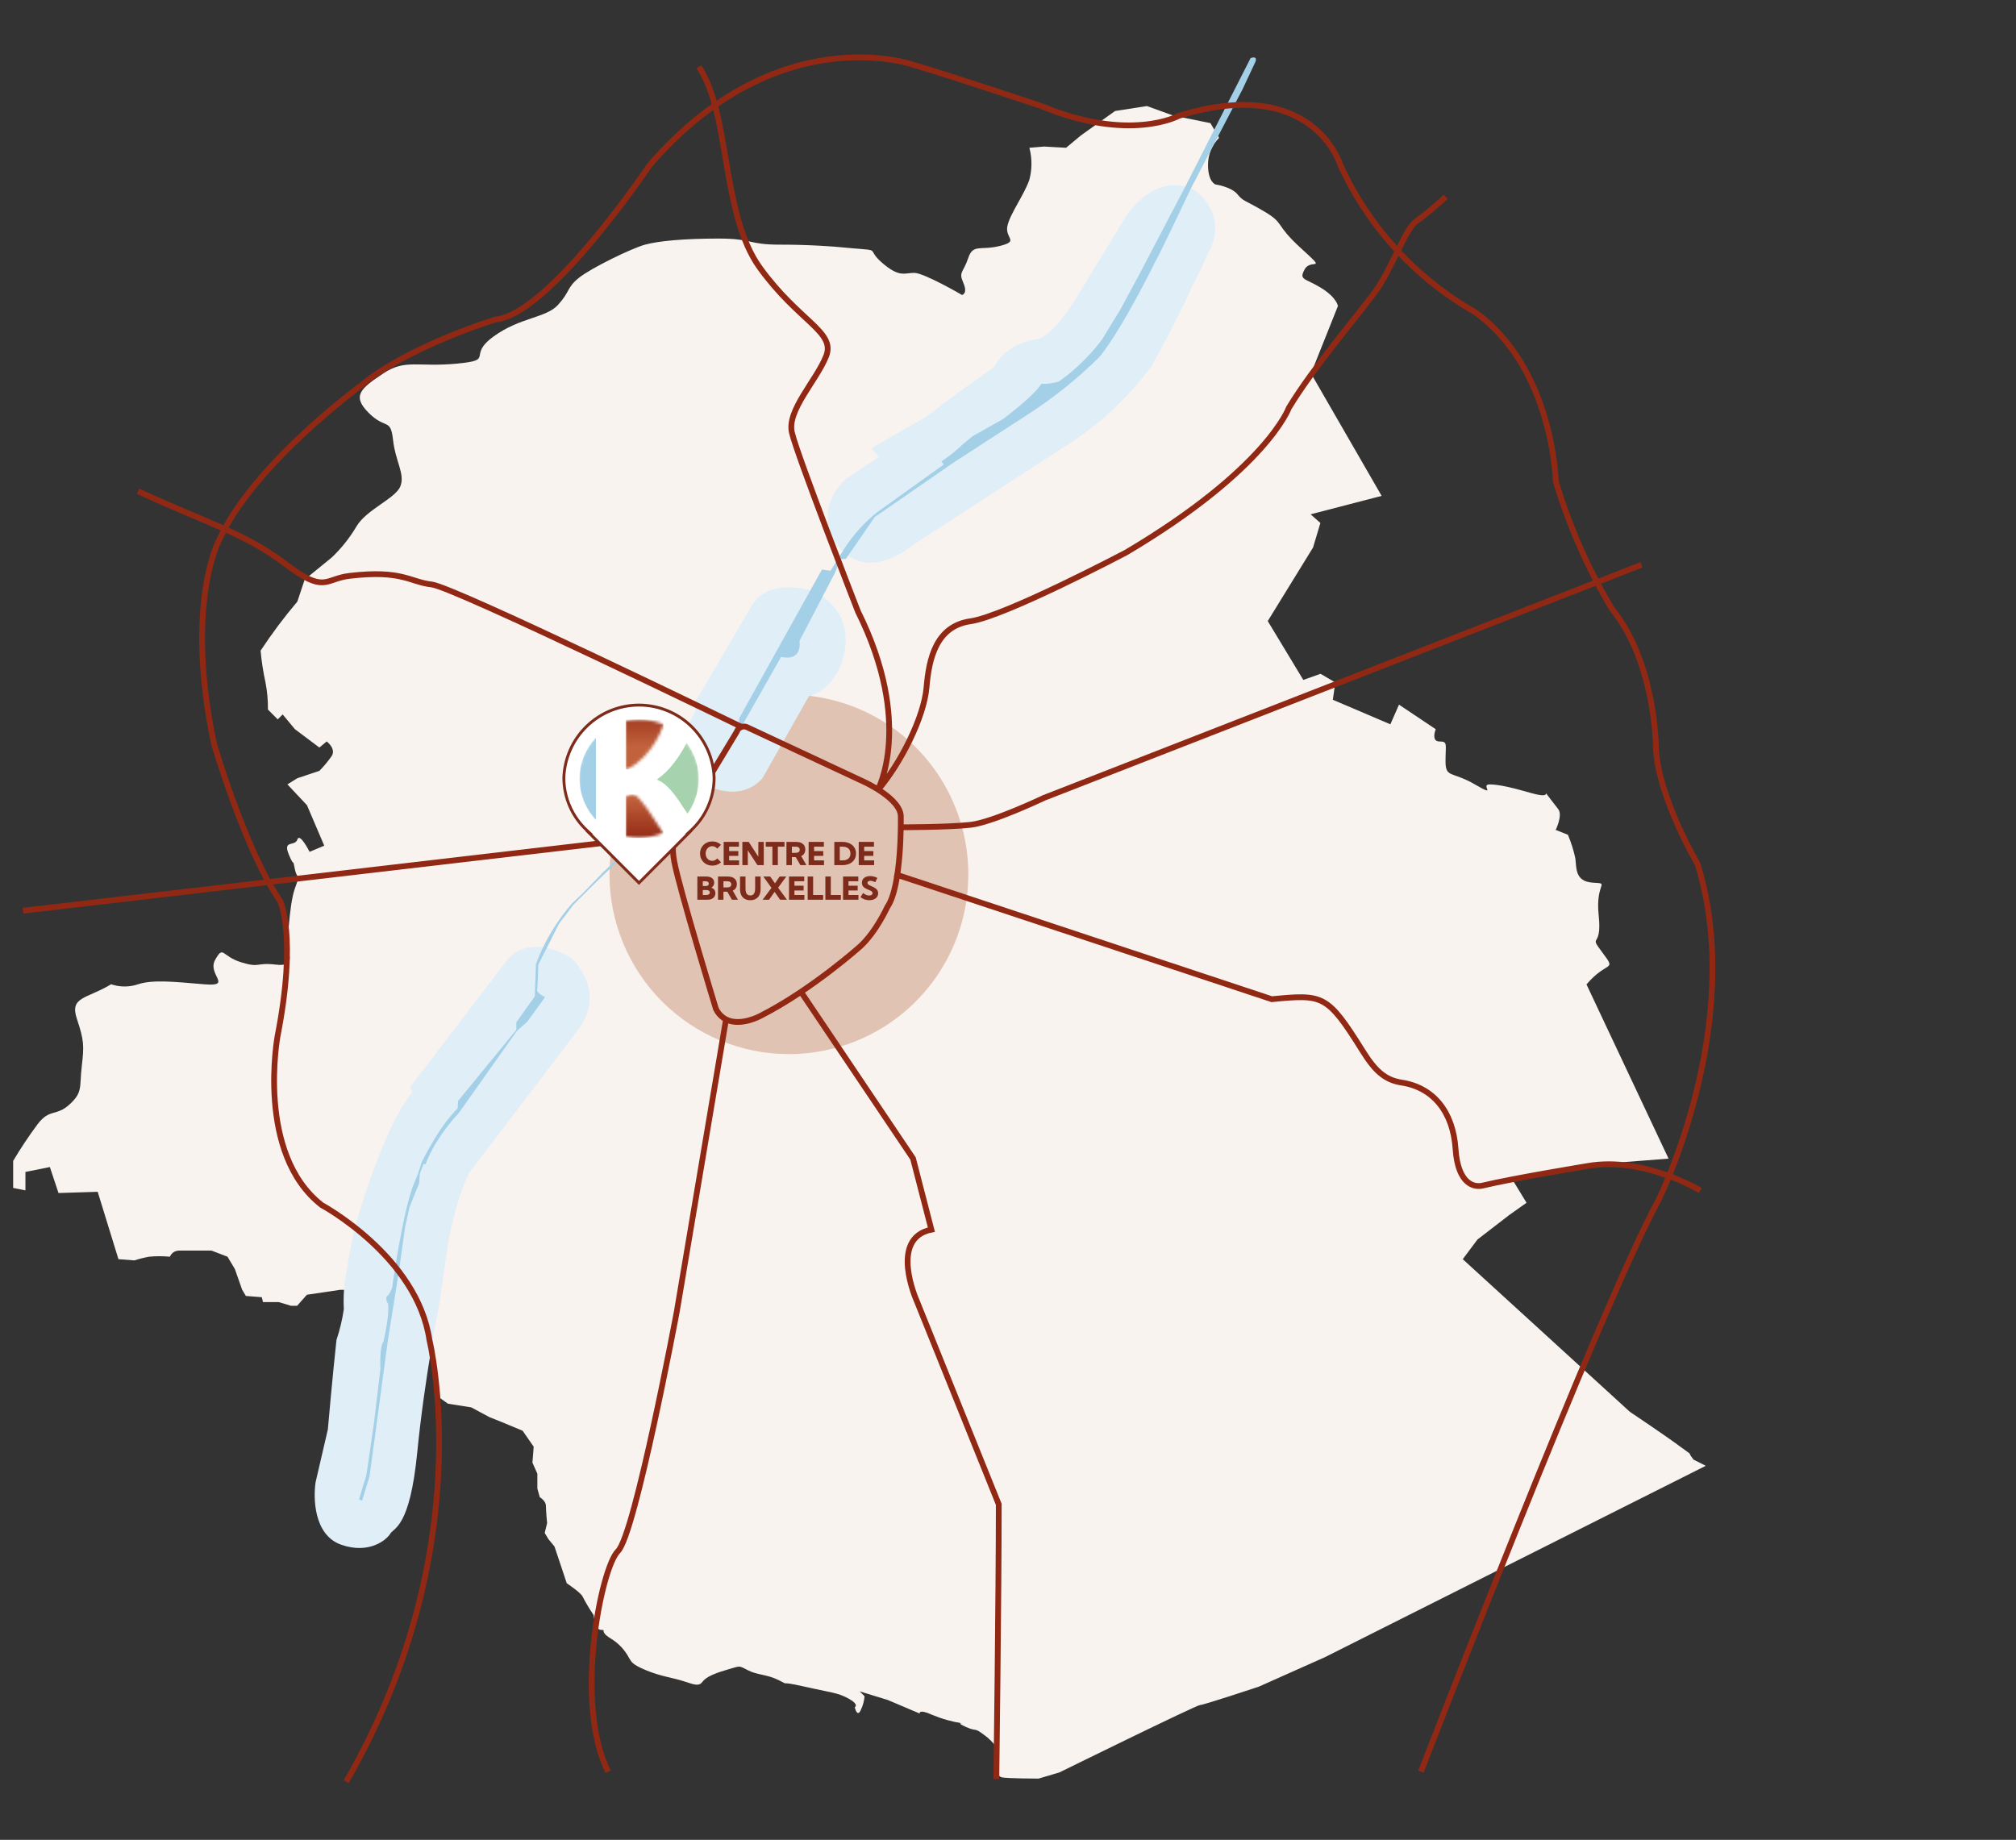 <svg width="699" height="638" viewBox="0 0 699 638" fill="none" xmlns="http://www.w3.org/2000/svg">
<rect x="0" y="0" width="699" height="638" fill="#333333" stroke="none"/>
<path d="M4.562 411.925L8.815 412.78V406.388L17.291 404.693L20.286 413.695L33.869 413.275L41.072 436.638L46.598 437.058C48.266 436.523 49.966 436.097 51.689 435.782C54.09 435.557 56.507 435.557 58.907 435.782C59.154 435.181 59.567 434.663 60.098 434.288C60.628 433.913 61.254 433.698 61.902 433.667H73.358L78.884 435.782L81.43 440.044L83.976 447.276L85.249 449.392L90.775 449.827L91.194 451.522H96.66L100.898 452.798H103.024L106.409 448.972L117.88 447.276H121.698L125.113 448.927L128.108 446.376L130.653 443.375L133.648 442.52L137.033 441.664L140.432 444.215L145.958 453.998L149.342 465.492L151.469 481.217L152.322 484.623L155.317 486.753L163.389 488.029L169.754 491.435L174.006 493.13L181.21 496.131L185.043 501.668L184.609 507.19L186.316 511.031V516.163L187.155 519.164C187.155 519.164 189.281 520.439 189.281 522.164C189.281 523.89 189.7 528.166 189.7 528.166L188.862 531.572L190.135 533.703L192.246 536.254L194.807 543.906L196.499 549.008C196.499 549.008 201.591 552.414 202.025 553.689C203.168 555.891 204.443 558.02 205.844 560.066C205.844 560.066 206.263 565.183 208.389 565.183C210.516 565.183 207.536 565.603 211.774 568.184C214.488 569.82 216.696 572.178 218.153 574.996C218.992 576.271 218.992 577.112 224.143 579.242C229.295 581.373 233.488 581.793 237.306 583.069C241.125 584.344 242.398 584.779 243.671 583.069C244.944 581.358 248.343 580.068 252.656 578.822C256.969 577.577 256.055 577.547 259.44 579.242C262.824 580.938 265.804 580.518 270.057 582.648C274.31 584.779 269.204 582.648 278.548 584.779C287.893 586.91 290.438 586.895 294.257 589.025C298.076 591.156 296.369 592.026 296.369 592.026C296.369 592.026 297.222 595.868 298.495 592.882C299.202 591.412 299.633 589.826 299.768 588.2L298.076 586.505L307.84 589.506L318.876 594.187C318.876 594.187 318.442 592.492 323.114 594.607C326.519 596.034 330.084 597.041 333.732 597.608C333.732 597.608 331.186 597.188 335.004 598.884C338.823 600.579 337.55 598.884 340.995 601.434C342.816 602.706 344.398 604.291 345.667 606.116V613.768C345.667 613.768 345.667 615.899 347.359 616.319C349.051 616.739 360.088 616.754 360.088 616.754L367.306 614.623C367.306 614.623 414.852 591.231 416.125 591.231C417.398 591.231 436.506 584.854 436.506 584.854L459.418 574.636L591.439 508.285L587.201 506.154C584.206 502.328 588.04 505.734 582.948 501.908C577.857 498.082 565.128 489.574 565.128 489.574L507.174 436.638L512.265 429.826L523.302 421.318L529.292 417.072L524.62 409.419L537.349 406.013L551.366 403.882L578.531 401.767L550.078 341.358C557.296 332.85 560.68 337.112 555.589 330.299C550.497 323.487 555.589 329.459 554.316 317.545C553.043 305.632 558.554 306.487 552.189 306.067C545.825 305.647 546.678 300.53 546.199 297.559C545.597 294.79 544.74 292.082 543.638 289.472L539.4 287.776C539.4 287.776 541.946 282.674 540.254 280.544C538.562 278.413 536.001 275.007 536.001 275.007C536.001 275.007 536.855 276.718 530.91 275.007C524.964 273.296 519.873 272.006 516.474 272.006C513.074 272.006 519.469 276.688 511.382 272.006C503.295 267.325 501.199 269.875 501.199 263.919C501.199 257.962 502.052 257.121 499.072 257.121C496.092 257.121 497.799 252.86 497.799 252.86L485.071 244.352L482.076 251.165L462.129 242.657L462.982 236.655L457.876 233.654L451.886 235.77L439.561 215.363L455.27 189.855L457.816 181.348L454.431 178.347L479.051 171.955L454.566 129.506L463.896 106.114C463.896 106.114 463.476 103.113 457.906 99.737C452.335 96.361 450.268 97.171 452.395 93.345C454.521 89.519 460.466 94.621 451.122 86.113C441.777 77.605 445.596 77.62 438.393 73.359C431.19 69.097 431.175 69.953 429.048 67.357C426.922 64.761 421.411 63.951 421.411 63.951C421.411 63.951 418.85 63.111 418.85 57.154C418.842 55.417 419.176 53.696 419.834 52.089C420.492 50.482 421.461 49.021 422.684 47.791L419.689 42.689L406.96 40.138L397.661 36.777L386.624 38.488L374.734 46.995L369.642 51.242L362.005 50.822L356.913 51.242C357.873 54.865 357.873 58.677 356.913 62.3C355.221 67.402 350.114 74.214 349.276 78.46C348.437 82.707 353.514 83.562 346.73 85.272C339.946 86.983 337.385 84.417 335.693 89.519C334.001 94.621 332.294 94.2 333.986 98.026C335.678 101.853 333.567 102.288 333.567 102.288C333.567 102.288 320.404 94.621 317.004 94.621C313.605 94.621 311.913 96.331 305.968 91.229C300.022 86.128 305.968 86.968 295.785 86.113C287.326 85.248 278.829 84.822 270.327 84.837C259.29 84.837 260.997 82.722 249.107 82.722C237.217 82.722 228.306 83.562 223.649 84.837C218.992 86.113 204.975 92.925 200.737 96.331C196.499 99.737 197.742 101.012 193.519 105.679C189.296 110.345 180.356 109.94 171.056 116.737C161.757 123.535 171.91 124.825 158.327 126.1C144.745 127.376 140.492 124.405 132.87 129.506C125.247 134.608 121.833 137.159 127.778 143.116C133.723 149.073 135.415 144.811 136.269 152.479C137.123 160.146 140.507 164.377 138.815 168.639C137.123 172.9 126.925 176.711 123.525 182.668C121.193 186.586 118.336 190.166 115.034 193.306L105.645 200.959L103.099 208.611C98.512 214.02 94.256 219.702 90.355 225.627C90.692 229.345 91.262 233.038 92.062 236.685C92.658 239.77 92.939 242.907 92.901 246.048L96.3 249.454L98.007 247.743L102.245 252.845L110.736 259.222L113.282 257.106C113.282 257.106 116.682 259.657 114.974 262.208C113.707 264.025 112.289 265.731 110.736 267.31L103.099 269.86L99.655 271.991L106.439 279.223L112.429 293.253L107.337 295.383C107.337 295.383 103.938 288.571 103.099 291.122C102.26 293.673 98.007 291.122 100.104 296.239C102.201 301.355 101.377 297.079 102.231 301.34C103.084 305.602 104.357 302.181 102.231 308.137C100.104 314.094 99.655 329.414 99.655 329.414C99.655 329.414 103.054 335.416 95.836 334.516C88.618 333.615 90.31 335.791 83.526 333.66C76.743 331.53 77.537 327.659 74.616 332.805C71.696 337.952 80.981 342.168 70.783 341.313C60.585 340.458 52.962 339.617 47.871 341.313C44.839 342.335 41.557 342.335 38.526 341.313C30.035 346.429 24.09 345.574 26.636 353.227C29.182 360.879 29.182 362.59 28.343 369.822C27.504 377.054 28.762 378.75 24.09 382.996C19.418 387.242 17.306 384.271 13.053 389.808C10.005 393.91 7.171 398.167 4.562 402.562V411.925Z" fill="#F9F3F0"/>
<path d="M273.535 365.53C285.839 365.53 297.867 361.874 308.097 355.025C318.327 348.175 326.3 338.44 331.008 327.05C335.716 315.66 336.947 303.126 334.545 291.035C332.144 278.944 326.218 267.838 317.517 259.122C308.815 250.405 297.73 244.47 285.662 242.067C273.594 239.664 261.086 240.9 249.719 245.62C238.353 250.34 228.638 258.331 221.805 268.583C214.971 278.835 211.325 290.887 211.328 303.216C211.328 311.4 212.937 319.505 216.064 327.066C219.19 334.627 223.772 341.497 229.549 347.284C235.326 353.071 242.183 357.66 249.731 360.791C257.278 363.922 265.367 365.532 273.535 365.53Z" fill="#E1C3B4"/>
<path d="M210.878 614.381C198.988 590.989 208.332 543.769 214.277 537.857C220.222 531.945 234.644 454.926 234.644 454.926L251.625 354.109" stroke="#912814" stroke-width="2"/>
<path d="M277.949 344.297L316.57 401.72L322.935 426.388C308.079 429.389 317.843 451.055 317.843 451.055L346.296 521.652C346.296 553.162 345.457 616.932 345.457 616.932" stroke="#912814" stroke-width="2"/>
<path d="M311.898 286.874C311.898 286.874 328.88 286.874 336.518 286.019C344.155 285.163 361.975 276.671 361.975 276.671L569.127 195.855" stroke="#912814" stroke-width="2"/>
<path d="M310.207 303.094L440.955 346.487C458.776 344.777 460.168 344.792 472.403 364.343C476.656 371.155 480.055 374.486 485.985 375.401C497.022 377.097 503.821 385.605 504.674 398.374C505.528 411.143 511.533 411.728 514.004 411.128C524.621 408.577 550.513 404.33 550.513 404.33C569.981 400.924 589.569 412.838 589.569 412.838" stroke="#912814" stroke-width="2"/>
<path d="M109.419 514C108.641 519.161 108.641 532.29 118.33 535.666C128.018 539.043 134.038 533.956 135.311 531.84C136.584 529.725 142.11 529.71 144.656 503.766C147.202 477.823 152.293 452.3 152.293 452.3L155.288 431.459C158.688 413.168 162.941 406.356 162.941 406.356L199.869 357.876C211.325 343.411 197.743 331.933 197.743 331.933C181.615 322.93 175.28 333.628 175.28 333.628L142.17 377.007L143.009 378.717C132.406 391.471 123.062 425.502 123.062 425.502C120.935 434.865 120.441 439.741 120.067 441.242C119.279 445.444 118.993 449.726 119.213 453.996C118.676 457.61 117.824 461.169 116.667 464.634C115.394 476.113 113.672 495.679 113.672 495.679L109.419 514Z" fill="#E0EEF8"/>
<path d="M241.006 246.888V243.497L260.968 209.466C267.752 199.683 282.607 205.205 282.607 205.205C299.589 214.568 291.098 231.583 291.098 231.583C286.86 240.511 280.496 241.366 280.496 241.366L264.353 269.875C256.296 278.878 244.406 272.006 244.406 272.006C230.404 263.498 241.006 246.903 241.006 246.903" fill="#E0EEF8"/>
<path d="M302.134 155.45L304.68 158.451L293.224 166.119C280.495 178.452 291.097 189.931 291.097 189.931C301.295 201.845 315.716 189.511 315.716 189.511L367.515 155.9C379.737 148.522 390.417 138.84 398.963 127.391C404.953 117.608 418.925 87.839 418.925 87.839C426.562 73.795 413.819 65.722 413.819 65.722C400.191 59.33 390.427 75.025 390.427 75.025L374.299 101.433C365.314 116.738 359.863 117.593 359.863 117.593C348.407 118.869 344.588 127.376 344.588 127.376L331.86 136.379L321.287 144.392L302.134 155.45Z" fill="#E0EEF8"/>
<path d="M124.484 519.959L125.548 520.379L128.093 512.081L130.01 498.052L134.503 464.666L138.336 440.659L140.448 425.564L141.945 418.752L145.345 410.244L145.554 407.063L146.827 403.657H147.576C150.975 394.294 159.032 386.012 159.032 386.012C160.53 383.881 179.204 357.503 179.204 357.503L182.813 354.307L188.967 345.799C188.967 345.799 185.972 344.299 186.212 343.248C186.452 342.198 186.631 334.531 186.631 334.531L193.849 320.276C193.849 320.276 198.087 314.754 198.522 314.109C198.956 313.464 208.285 304.326 208.285 304.326L222.497 290.717L237.143 284.13L256.61 251.585L257.673 250.954L270.837 227.772C278.474 229.468 277.201 222.235 277.201 222.235L289.511 198.633L291.427 193.952L293.329 193.741L303.303 179.277L330.692 160.356L355.312 144.406C364.74 138.426 373.492 131.438 381.413 123.564C389.694 113.061 400.522 90.809 400.522 90.809C401.57 89.309 412.831 65.511 412.831 65.511L430.801 31L435.294 21.427C436.147 19.087 433.602 20.152 433.602 20.152L411.139 64.386L395.43 94.395L388.437 107.374L382.072 117.788C377.882 123.342 372.867 128.22 367.202 132.252C365.218 132.907 363.133 133.196 361.047 133.107C358.936 136.934 347.899 145.231 347.899 145.231L337.281 151.233L333.882 154.009C331.586 156.248 329.079 158.258 326.394 160.011L327.248 161.061L304.111 177.656C299.614 181.242 295.742 185.552 292.655 190.41L287.983 197.913L284.988 197.493L256.296 249.079V250.999L236.124 282.839L223.395 289.216L217.66 294.318L208.974 302.616L201.966 309.848L198.372 313.239C192.975 319.435 188.73 326.549 185.838 334.245L185.418 345.514L179.024 354.502V357.113L158.867 381.72L158.658 384.376C151.979 390.873 146.138 403.207 146.138 403.207L144.866 407.243L143.593 410.244C139.564 420.147 135.955 446.616 135.955 446.616C134.997 449.166 134.039 449.617 134.039 449.617C133.916 450.036 133.9 450.479 133.991 450.906C134.083 451.333 134.279 451.731 134.563 452.062C135.102 456.204 132.975 465.132 132.975 465.132C131.478 467.262 131.912 474.599 131.912 474.599L129.681 493.31L127.03 511.601L125.533 516.388L124.484 519.959Z" fill="#A3CFE7"/>
<path d="M238.04 282.629C235.494 287.73 232.05 289.426 233.787 298.789C235.524 308.152 248.223 349.805 248.223 349.805C248.974 351.42 250.245 352.736 251.832 353.541C256.789 355.987 263.513 352.356 263.513 352.356C281.333 343.353 298.315 328.123 298.315 328.123C303.841 323.006 307.66 314.514 307.66 314.514C312.751 307.281 312.332 283.454 312.332 283.454C312.751 277.077 299.588 271.12 299.588 271.12L258.841 252.079C258.507 251.96 258.152 251.909 257.798 251.93C257.444 251.952 257.098 252.044 256.781 252.203C256.464 252.361 256.181 252.582 255.951 252.852C255.721 253.122 255.548 253.436 255.441 253.775L238.04 282.629Z" stroke="#912814" stroke-width="2"/>
<path d="M47.871 170.332C71.637 181.39 84.8 184.797 98.787 195.435C112.773 206.073 112.429 200.717 121.249 199.681C139.504 197.551 142.05 201.812 149.702 202.682C157.355 203.552 257.149 252.078 257.149 252.078" stroke="#912814" stroke-width="2"/>
<path d="M7.965 315.804L233.79 289.426" stroke="#912814" stroke-width="2"/>
<path d="M242.281 23.168C253.318 39.328 249.934 74.184 263.516 92.925C277.098 111.666 289.842 115.042 286.428 123.549C283.014 132.057 272.846 142.26 274.553 149.928C276.26 157.595 297.465 212.017 297.465 212.017C316.932 251.149 304.263 274.122 304.263 274.122C312.335 264.759 320.392 248.614 321.245 238.395C322.099 228.177 324.645 217.119 336.52 215.423C348.395 213.728 390.431 191.596 390.431 191.596C439.25 162.682 446.887 141.42 446.887 141.42C455.378 127.376 470.667 109.52 476.613 101.432C482.558 93.345 487.215 79.316 491.034 76.765C494.6 74.136 498.006 71.295 501.232 68.257" stroke="#912814" stroke-width="2"/>
<path d="M120.039 617.788C166.732 536.973 148.896 464.665 148.896 464.665C144.658 435.736 111.548 417.88 111.548 417.88C88.621 400.01 96.259 359.182 96.259 359.182C103.057 324.296 97.112 312.397 97.112 312.397C85.222 295.382 74.2 257.945 74.2 257.945C64.017 209.465 75.907 187.423 75.907 187.423C87.768 160.97 125.116 133.751 125.116 133.751C141.244 120.142 171.808 110.794 171.808 110.794C190.482 109.083 225.3 57.197 225.3 57.197C269.446 6.181 316.139 22.311 316.139 22.311C328.014 25.717 361.064 36.776 361.064 36.776C391.674 49.515 408.685 40.182 408.685 40.182C455.378 25.717 464.722 57.197 464.722 57.197C474.551 78.695 490.888 96.546 511.415 108.213C538.58 127.719 539.434 166.912 539.434 166.912C544.073 182.406 550.612 197.264 558.901 211.145C574.176 229.871 574.176 259.641 574.176 259.641C575.029 276.656 588.612 299.613 588.612 299.613C605.594 354.905 575.029 416.155 575.029 416.155C554.648 453.591 492.666 614.367 492.666 614.367" stroke="#912814" stroke-width="2"/>
<path d="M250.006 298.996C249.63 299.361 249.185 299.647 248.669 299.855C248.153 300.059 247.591 300.161 246.982 300.161C246.37 300.161 245.804 300.057 245.285 299.85C244.766 299.638 244.315 299.345 243.932 298.969C243.549 298.589 243.251 298.145 243.04 297.637C242.829 297.128 242.723 296.573 242.723 295.972C242.723 295.37 242.829 294.815 243.04 294.307C243.251 293.798 243.549 293.356 243.932 292.98C244.315 292.6 244.766 292.307 245.285 292.099C245.804 291.888 246.37 291.782 246.982 291.782C247.588 291.782 248.146 291.886 248.658 292.094C249.17 292.298 249.616 292.584 249.996 292.953L248.674 294.28C248.47 294.015 248.22 293.807 247.922 293.657C247.625 293.506 247.301 293.431 246.95 293.431C246.624 293.431 246.322 293.496 246.042 293.625C245.763 293.753 245.52 293.932 245.312 294.162C245.104 294.391 244.943 294.659 244.829 294.967C244.714 295.275 244.657 295.608 244.657 295.966C244.657 296.332 244.714 296.668 244.829 296.976C244.943 297.28 245.104 297.549 245.312 297.782C245.52 298.011 245.763 298.19 246.042 298.319C246.322 298.448 246.624 298.512 246.95 298.512C247.301 298.512 247.623 298.437 247.917 298.287C248.214 298.136 248.467 297.929 248.674 297.664L250.006 298.996ZM250.919 300V291.943H256.205V293.592H252.81V295.134H255.99V296.783H252.81V298.351H256.258V300H250.919ZM264.825 300H262.623L259.288 294.86V300H257.397V291.943H259.599L262.935 297.094V291.943H264.825V300ZM269.702 300H267.812V293.592H265.507V291.943H272.006V293.592H269.702V300ZM279.606 300H277.517L275.9 297.212H274.574V300H272.683V291.943H276.019C276.692 291.943 277.266 292.047 277.743 292.255C278.219 292.463 278.582 292.763 278.833 293.157C279.087 293.551 279.214 294.026 279.214 294.581C279.214 295.121 279.091 295.585 278.844 295.972C278.6 296.358 278.251 296.656 277.796 296.863L279.606 300ZM274.574 295.735H275.874C276.332 295.735 276.681 295.644 276.921 295.461C277.161 295.279 277.281 295.014 277.281 294.667C277.281 294.316 277.161 294.049 276.921 293.866C276.681 293.684 276.332 293.592 275.874 293.592H274.574V295.735ZM280.375 300V291.943H285.66V293.592H282.265V295.134H285.445V296.783H282.265V298.351H285.713V300H280.375ZM289.28 300V291.943H292.024C292.995 291.943 293.836 292.11 294.549 292.443C295.261 292.772 295.815 293.24 296.208 293.845C296.602 294.446 296.799 295.155 296.799 295.972C296.799 296.785 296.602 297.493 296.208 298.099C295.815 298.704 295.261 299.173 294.549 299.506C293.836 299.835 292.995 300 292.024 300H289.28ZM291.17 298.351H292.089C292.683 298.351 293.186 298.26 293.598 298.077C294.01 297.891 294.323 297.621 294.538 297.266C294.757 296.912 294.866 296.48 294.866 295.972C294.866 295.463 294.757 295.032 294.538 294.677C294.323 294.323 294.01 294.054 293.598 293.872C293.186 293.685 292.683 293.592 292.089 293.592H291.17V298.351ZM297.745 300V291.943H303.03V293.592H299.635V295.134H302.815V296.783H299.635V298.351H303.083V300H297.745ZM241.789 312V303.943H244.812C245.708 303.943 246.401 304.13 246.891 304.502C247.385 304.874 247.632 305.397 247.632 306.07C247.632 306.464 247.541 306.813 247.358 307.118C247.179 307.422 246.936 307.657 246.628 307.821C247.076 307.961 247.423 308.194 247.67 308.52C247.921 308.845 248.046 309.246 248.046 309.723C248.046 310.185 247.933 310.586 247.708 310.926C247.482 311.266 247.163 311.531 246.751 311.721C246.343 311.907 245.86 312 245.301 312H241.789ZM243.679 307.252H244.694C245.031 307.252 245.294 307.179 245.484 307.032C245.674 306.881 245.769 306.674 245.769 306.409C245.769 306.158 245.672 305.959 245.479 305.812C245.289 305.666 245.024 305.592 244.684 305.592H243.679V307.252ZM243.679 310.351H244.818C245.086 310.351 245.317 310.317 245.511 310.249C245.704 310.177 245.853 310.077 245.957 309.948C246.06 309.816 246.112 309.66 246.112 309.481C246.112 309.302 246.066 309.152 245.973 309.03C245.88 308.904 245.745 308.81 245.57 308.745C245.394 308.677 245.181 308.643 244.931 308.643H243.679V310.351ZM255.877 312H253.788L252.171 309.212H250.844V312H248.954V303.943H252.289C252.962 303.943 253.537 304.047 254.013 304.255C254.489 304.463 254.853 304.763 255.104 305.157C255.358 305.551 255.485 306.026 255.485 306.581C255.485 307.121 255.361 307.585 255.114 307.972C254.871 308.358 254.522 308.656 254.067 308.863L255.877 312ZM250.844 307.735H252.144C252.602 307.735 252.951 307.644 253.191 307.461C253.431 307.279 253.551 307.014 253.551 306.667C253.551 306.316 253.431 306.049 253.191 305.866C252.951 305.684 252.602 305.592 252.144 305.592H250.844V307.735ZM263.719 303.943V308.369C263.719 309.157 263.576 309.834 263.289 310.399C263.006 310.965 262.598 311.4 262.064 311.705C261.535 312.009 260.897 312.161 260.152 312.161C259.415 312.161 258.779 312.009 258.246 311.705C257.712 311.4 257.302 310.965 257.016 310.399C256.733 309.834 256.591 309.157 256.591 308.369V303.943H258.482V308.122C258.482 308.659 258.543 309.105 258.665 309.459C258.79 309.81 258.976 310.074 259.223 310.249C259.47 310.424 259.78 310.512 260.152 310.512C260.528 310.512 260.84 310.424 261.087 310.249C261.334 310.074 261.518 309.81 261.64 309.459C261.765 309.105 261.828 308.659 261.828 308.122V303.943H263.719ZM272.86 312H270.481L268.574 309.277L266.662 312H264.422L267.489 307.88L264.664 303.943H267.043L268.703 306.317L270.309 303.943H272.635L269.793 307.821L272.86 312ZM273.564 312V303.943H278.849V305.592H275.455V307.134H278.634V308.783H275.455V310.351H278.903V312H273.564ZM285.413 312H280.042V303.943H281.932V310.351H285.413V312ZM291.546 312H286.175V303.943H288.066V310.351H291.546V312ZM292.309 312V303.943H297.594V305.592H294.2V307.134H297.379V308.783H294.2V310.351H297.648V312H292.309ZM298.357 311.103L299.249 309.664C299.503 309.864 299.744 310.029 299.974 310.158C300.203 310.283 300.428 310.376 300.65 310.437C300.872 310.498 301.098 310.528 301.327 310.528C301.578 310.528 301.793 310.496 301.972 310.432C302.154 310.364 302.294 310.269 302.391 310.147C302.491 310.025 302.541 309.88 302.541 309.712C302.541 309.515 302.475 309.348 302.342 309.212C302.21 309.073 302.034 308.951 301.816 308.847C301.601 308.74 301.367 308.634 301.112 308.53C300.854 308.423 300.591 308.306 300.323 308.181C300.058 308.056 299.814 307.904 299.592 307.725C299.37 307.542 299.189 307.322 299.05 307.064C298.914 306.806 298.846 306.493 298.846 306.124C298.846 305.637 298.967 305.22 299.211 304.873C299.458 304.522 299.795 304.253 300.221 304.067C300.65 303.877 301.136 303.782 301.676 303.782C302.07 303.782 302.48 303.834 302.906 303.938C303.336 304.042 303.767 304.203 304.201 304.421L303.465 305.941C303.207 305.784 302.928 305.66 302.627 305.571C302.33 305.478 302.052 305.431 301.794 305.431C301.59 305.431 301.411 305.462 301.257 305.522C301.107 305.58 300.989 305.662 300.903 305.77C300.82 305.877 300.779 306.002 300.779 306.146C300.779 306.328 300.844 306.487 300.973 306.624C301.105 306.756 301.277 306.876 301.488 306.983C301.7 307.091 301.929 307.2 302.176 307.311C302.437 307.422 302.702 307.546 302.971 307.682C303.243 307.818 303.492 307.979 303.717 308.165C303.946 308.348 304.129 308.568 304.265 308.826C304.405 309.083 304.475 309.393 304.475 309.755C304.475 310.231 304.346 310.652 304.088 311.017C303.834 311.379 303.476 311.66 303.014 311.86C302.555 312.061 302.022 312.161 301.413 312.161C300.851 312.161 300.31 312.072 299.791 311.893C299.275 311.71 298.797 311.447 298.357 311.103Z" fill="#7D2B1B"/>
<path d="M221.551 244.5C228.312 244.5 234.809 247.132 239.67 251.842C244.527 256.547 247.37 262.959 247.602 269.724C247.593 273.124 246.89 276.486 245.534 279.603C244.178 282.719 242.199 285.525 239.719 287.846L238.794 288.711H238.96L221.551 306.152L204.143 288.711H204.308L203.383 287.846C200.903 285.525 198.923 282.719 197.567 279.603C196.214 276.491 195.51 273.135 195.5 269.741C195.727 262.97 198.571 256.551 203.432 251.842C208.292 247.132 214.79 244.5 221.551 244.5Z" fill="white" stroke="#7D2B1B"/>
<mask id="mask0_1046_5711" style="mask-type:luminance" maskUnits="userSpaceOnUse" x="200" y="249" width="43" height="43">
<path d="M200.482 270.01C200.357 274.214 201.487 278.359 203.727 281.916C205.967 285.472 209.215 288.278 213.056 289.974C216.897 291.669 221.156 292.178 225.287 291.434C229.418 290.69 233.234 288.728 236.245 285.799C239.256 282.869 241.327 279.106 242.191 274.99C243.055 270.875 242.674 266.595 241.096 262.698C239.518 258.801 236.815 255.464 233.333 253.116C229.851 250.767 225.749 249.513 221.552 249.514C216.046 249.434 210.733 251.548 206.782 255.391C202.831 259.235 200.565 264.493 200.482 270.01Z" fill="white"/>
</mask>
<g mask="url(#mask0_1046_5711)">
<path d="M242.261 270.054C242.261 274.15 241.049 278.153 238.778 281.558C236.508 284.963 233.28 287.617 229.504 289.184C225.728 290.752 221.572 291.162 217.564 290.363C213.555 289.564 209.873 287.592 206.983 284.696C204.092 281.8 202.124 278.11 201.327 274.094C200.529 270.077 200.939 265.914 202.503 262.13C204.067 258.347 206.716 255.113 210.114 252.837C213.513 250.562 217.508 249.348 221.595 249.348C224.31 249.346 226.998 249.88 229.506 250.92C232.014 251.96 234.293 253.485 236.213 255.408C238.132 257.331 239.654 259.615 240.692 262.128C241.73 264.641 242.263 267.334 242.261 270.054Z" fill="white"/>
<path d="M237.858 258.036C236.631 260.38 235.198 262.609 233.575 264.698C231.937 266.865 229.971 268.763 227.75 270.325C229.034 270.857 230.208 271.626 231.209 272.591C232.267 273.618 233.244 274.727 234.129 275.907C235.043 277.122 235.896 278.367 236.705 279.643C237.274 280.528 237.813 281.353 238.367 282.134C240.946 278.549 242.309 274.231 242.258 269.813C242.207 265.395 240.744 261.109 238.083 257.586L237.858 258.036Z" fill="#A6D2AD"/>
</g>
<mask id="mask1_1046_5711" style="mask-type:luminance" maskUnits="userSpaceOnUse" x="216" y="249" width="15" height="18">
<path d="M216.954 250.01V266.065C216.941 266.174 216.953 266.285 216.99 266.389C217.026 266.493 217.086 266.588 217.164 266.665C217.248 266.715 217.344 266.742 217.441 266.742C217.539 266.742 217.634 266.715 217.718 266.665C219.752 265.596 221.598 264.202 223.184 262.539C226.087 259.535 228.331 255.958 229.773 252.035L230.058 251.225C227.371 250.069 224.476 249.477 221.552 249.484C220.006 249.481 218.464 249.647 216.954 249.98" fill="white"/>
</mask>
<g mask="url(#mask1_1046_5711)">
<path d="M230.056 249.516H216.953V266.786H230.056V249.516Z" fill="url(#paint0_linear_1046_5711)"/>
</g>
<mask id="mask2_1046_5711" style="mask-type:luminance" maskUnits="userSpaceOnUse" x="216" y="275" width="14" height="16">
<path d="M217.822 275.802C217.238 276.057 216.953 276.387 216.953 276.747V290.027C218.465 290.347 220.006 290.508 221.55 290.507C224.43 290.512 227.281 289.941 229.937 288.826C229.023 287.476 228.14 286.14 227.301 284.82C226.253 283.169 225.249 281.669 224.306 280.319C223.49 279.146 222.605 278.024 221.655 276.958C221.113 276.221 220.337 275.692 219.454 275.457H219.229C218.744 275.466 218.265 275.573 217.822 275.772" fill="white"/>
</mask>
<g mask="url(#mask2_1046_5711)">
<path d="M229.937 275.488H216.953V290.523H229.937V275.488Z" fill="url(#paint1_linear_1046_5711)"/>
</g>
<mask id="mask3_1046_5711" style="mask-type:luminance" maskUnits="userSpaceOnUse" x="200" y="249" width="43" height="43">
<path d="M200.482 270.01C200.357 274.214 201.487 278.359 203.727 281.916C205.967 285.472 209.215 288.278 213.056 289.974C216.897 291.669 221.156 292.178 225.287 291.434C229.418 290.69 233.234 288.728 236.245 285.799C239.256 282.869 241.327 279.106 242.191 274.99C243.055 270.875 242.674 266.595 241.096 262.698C239.518 258.801 236.815 255.464 233.333 253.116C229.851 250.767 225.749 249.513 221.552 249.514C216.046 249.434 210.733 251.548 206.782 255.391C202.831 259.235 200.565 264.493 200.482 270.01Z" fill="white"/>
</mask>
<g mask="url(#mask3_1046_5711)">
<path d="M206.635 255.785C202.987 259.631 200.953 264.734 200.953 270.04C200.953 275.345 202.987 280.448 206.635 284.294V255.785Z" fill="#A3CFE7"/>
</g>
<defs>
<linearGradient id="paint0_linear_1046_5711" x1="219.495" y1="259.128" x2="219.495" y2="242.443" gradientUnits="userSpaceOnUse">
<stop stop-color="#C2623D"/>
<stop offset="0.43" stop-color="#AC482A"/>
<stop offset="1" stop-color="#922814"/>
</linearGradient>
<linearGradient id="paint1_linear_1046_5711" x1="224.212" y1="276.712" x2="224.212" y2="291.446" gradientUnits="userSpaceOnUse">
<stop stop-color="#C2623D"/>
<stop offset="0.43" stop-color="#AC482A"/>
<stop offset="1" stop-color="#922814"/>
</linearGradient>
</defs>
</svg>
